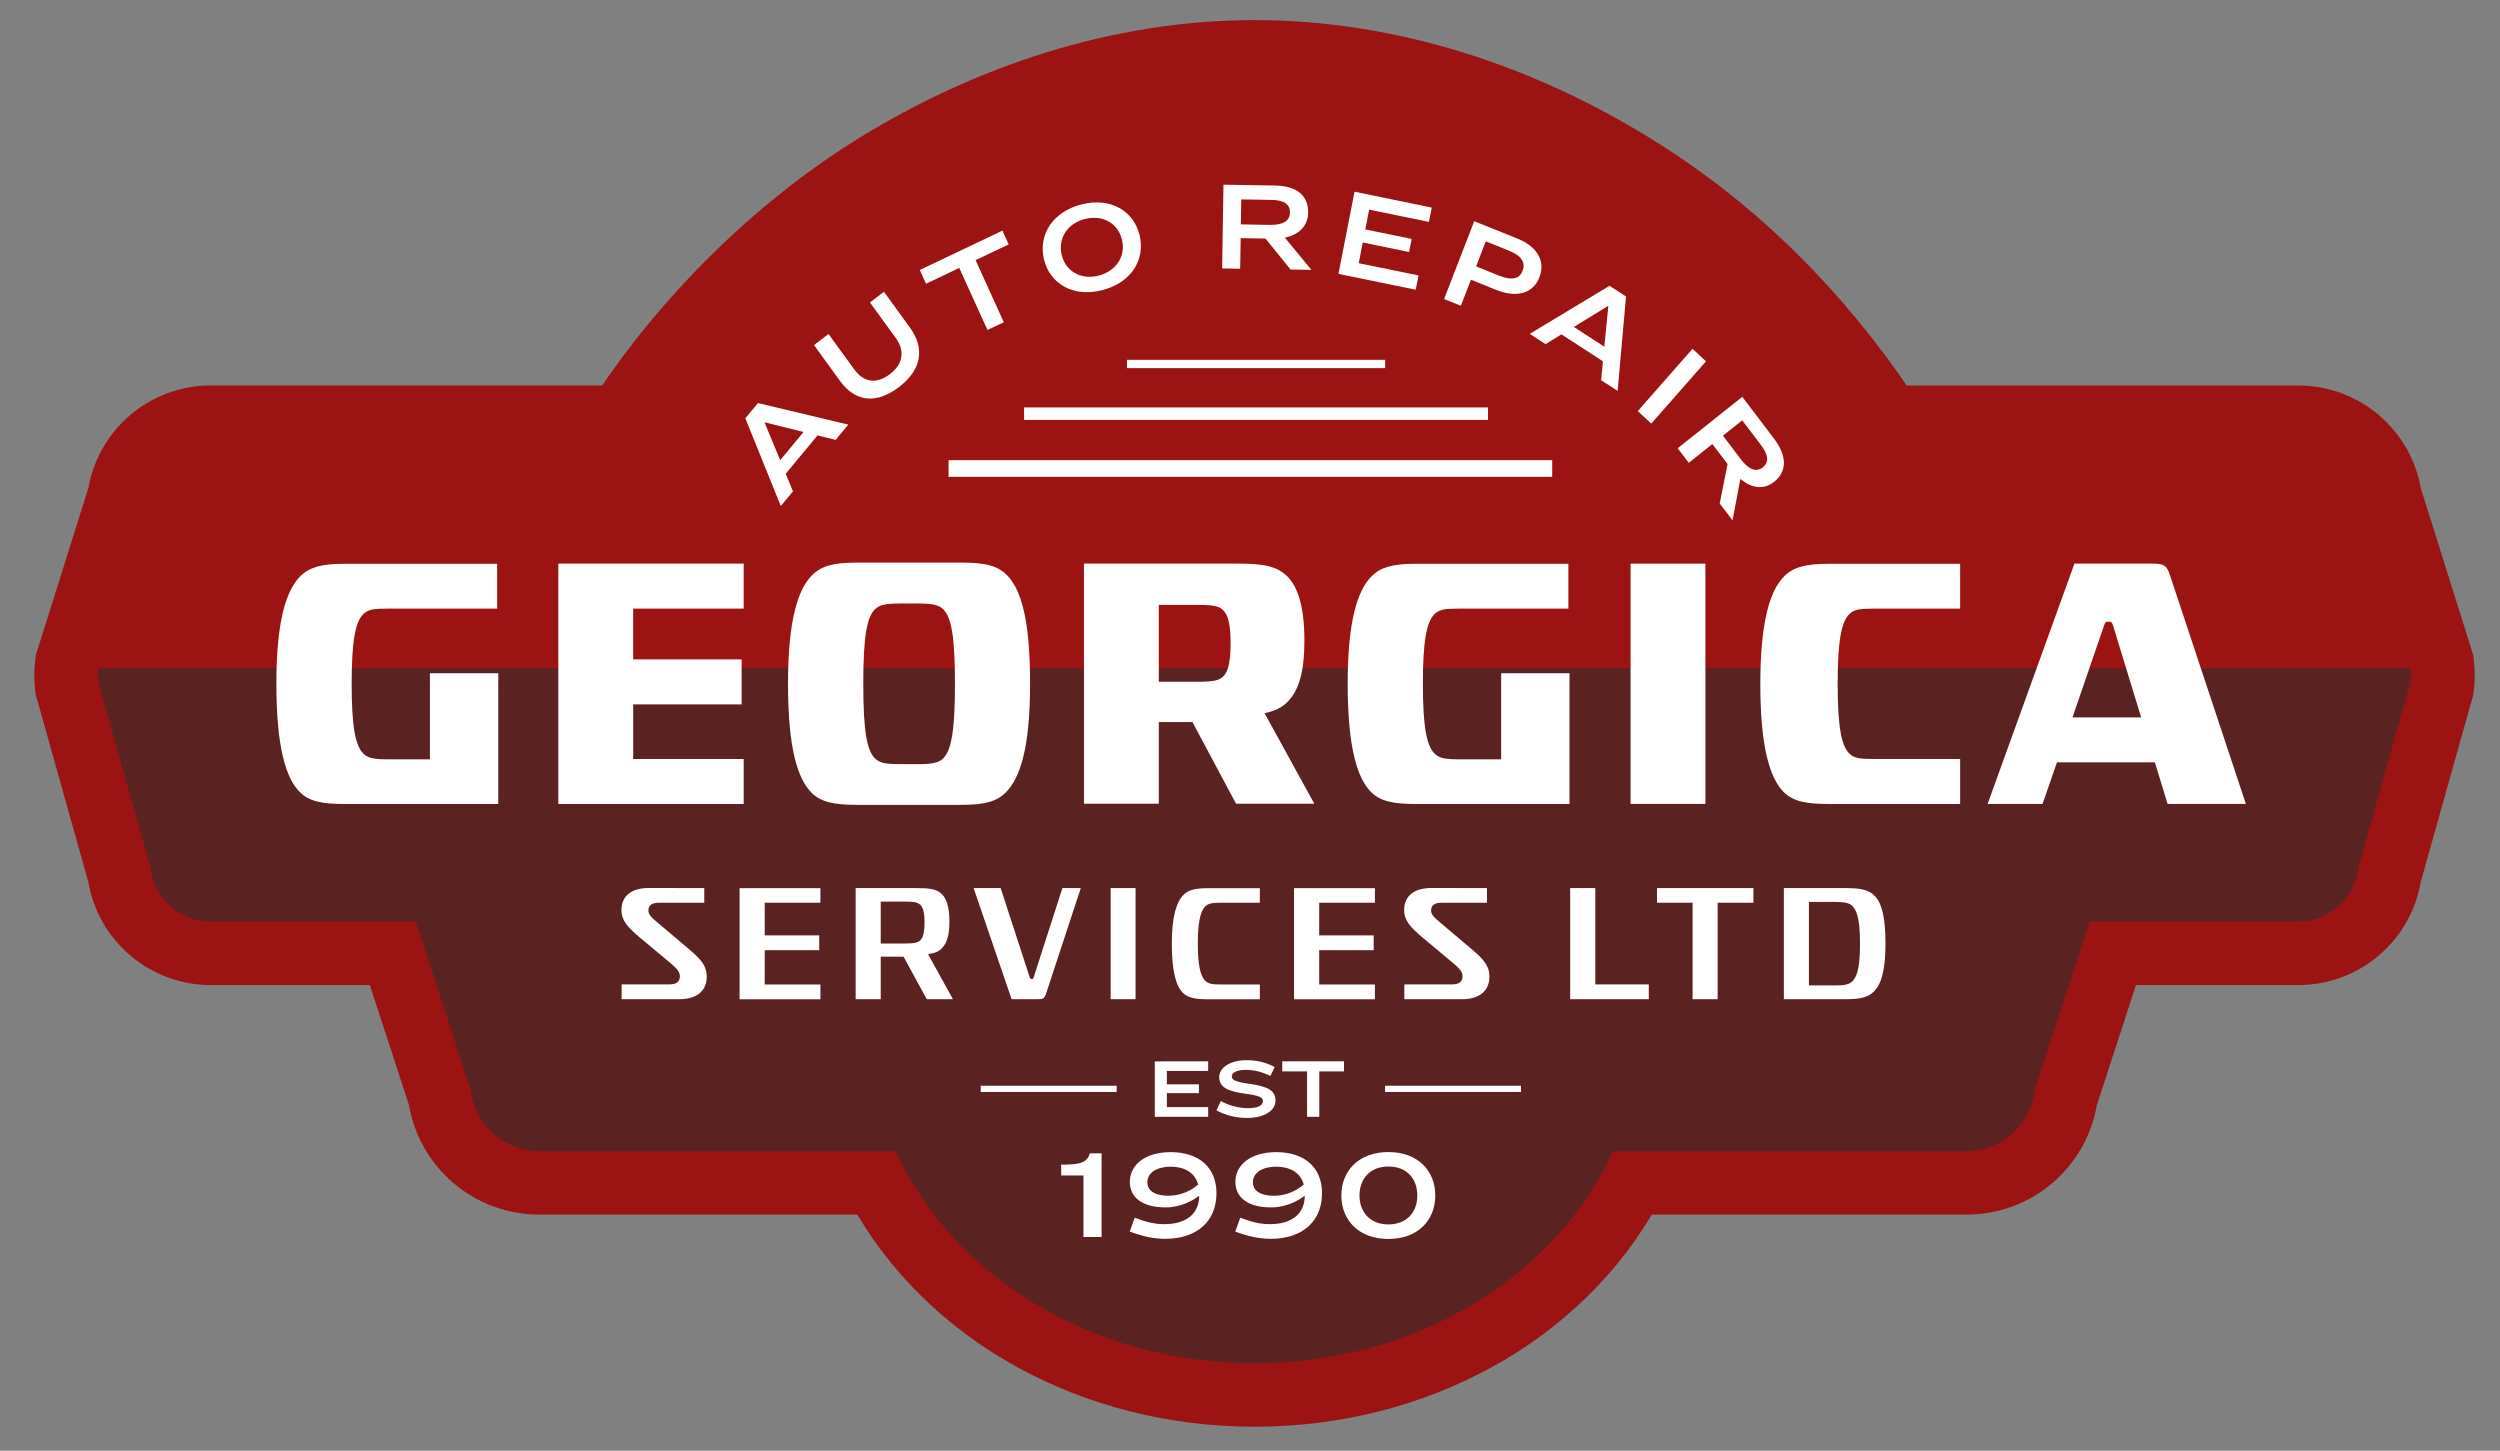 <?xml version="1.0" encoding="utf-8"?>
<!-- Generator: Adobe Illustrator 25.4.1, SVG Export Plug-In . SVG Version: 6.00 Build 0)  -->
<svg version="1.1" id="Layer_1" xmlns="http://www.w3.org/2000/svg" xmlns:xlink="http://www.w3.org/1999/xlink" x="0px" y="0px"
	 viewBox="0 0 292.26 169.6" style="enable-background:new 0 0 292.26 169.6;" xml:space="preserve">
<rect x="0" y="0" width="292.26" height="169.6" fill="#808080" stroke="none"/>
<style type="text/css">
	.st0{opacity:0.5;fill:#8D1E2A;enable-background:new    ;}
	.st1{fill:#9B1313;stroke:#9B1313;stroke-width:5;stroke-miterlimit:10;}
	.st2{fill:#5B2222;}
	.st3{fill:#FFFFFF;}
	.st4{fill:none;stroke:#FFFFFF;stroke-width:0.974;stroke-miterlimit:10;}
	.st5{fill:none;stroke:#FFFFFF;stroke-width:0.73;stroke-miterlimit:10;}
	.st6{fill:none;stroke:#FFFFFF;stroke-width:1.461;stroke-miterlimit:10;}
	.st7{fill:none;stroke:#FFFFFF;stroke-width:1.948;stroke-miterlimit:10;}
	.st8{fill:none;}
	.st9{enable-background:new    ;}
</style>
<path class="st0" d="M146.66,4.85c-16.23,0-31.79,5.31-44.99,13.46c-12.02,7.42-22.84,18.41-29.93,29.25h-47.1
	c-5.92,0-10.92,4.29-11.87,10.07L6.81,76.58l-0.16,0.48l-0.06,0.5c-0.11,0.92-0.11,1.85,0,2.76l0.06,0.49l0.15,0.47l5.97,21.28
	c0.94,5.8,5.95,10.1,11.88,10.1h20.4l5.19,15.91c0.99,6.27,6.39,10.92,12.79,10.92h38.65c8.31,15.16,25.6,24.8,44.98,24.8
	s36.67-9.63,44.98-24.8h38.27c6.4,0,11.8-4.66,12.79-10.92l5.19-15.91h20.78c5.93,0,10.94-4.3,11.88-10.1l5.97-21.28l0.15-0.47
	l0.06-0.49c0.11-0.92,0.1-1.85,0-2.76l-0.06-0.5l-0.16-0.48l-5.95-18.94c-0.95-5.78-5.96-10.07-11.87-10.07h-47.1
	c-8.1-12.04-17.91-21.82-29.93-29.25C178.45,10.15,162.89,4.85,146.66,4.85L146.66,4.85z"/>
<path class="st1" d="M146.66,4.85c-16.23,0-31.79,5.31-44.99,13.46c-12.02,7.42-22.84,18.41-29.93,29.25h-47.1
	c-5.92,0-10.92,4.29-11.87,10.07L6.81,76.58l-0.16,0.48l-0.06,0.5c-0.11,0.92-0.11,1.85,0,2.76l0.06,0.49l0.15,0.47l5.97,21.28
	c0.94,5.8,5.95,10.1,11.88,10.1h20.4l5.19,15.91c0.99,6.27,6.39,10.92,12.79,10.92h38.65c8.31,15.16,25.6,24.8,44.98,24.8
	s36.67-9.63,44.98-24.8h38.27c6.4,0,11.8-4.66,12.79-10.92l5.19-15.91h20.78c5.93,0,10.94-4.3,11.88-10.1l5.97-21.28l0.15-0.47
	l0.06-0.49c0.11-0.92,0.1-1.85,0-2.76l-0.06-0.5l-0.16-0.48l-5.95-18.94c-0.95-5.78-5.96-10.07-11.87-10.07h-47.1
	c-8.1-12.04-17.91-21.82-29.93-29.25C178.45,10.15,162.89,4.85,146.66,4.85L146.66,4.85z"/>
<path class="st2" d="M281.82,78.13H11.5c-0.06,0.54-0.06,1.09,0,1.63l6.1,21.7c0.41,3.58,3.44,6.28,7.04,6.28h23.98l6.43,19.73
	c0.46,4.04,3.89,7.1,7.96,7.1h41.7c6.57,14.51,22.86,24.8,41.93,24.8s35.37-10.28,41.93-24.8h41.32c4.07,0,7.5-3.05,7.96-7.1
	l6.43-19.73h24.37c3.6,0,6.63-2.7,7.04-6.28l6.1-21.7C281.89,79.22,281.89,78.67,281.82,78.13z"/>
<g>
	<path class="st3" d="M58.12,65.89v5.26H45.4c-1.65,0-2.37,0.08-2.93,0.64c-0.92,0.92-1.36,3.09-1.36,8.15
		c0,5.06,0.44,7.22,1.36,8.15c0.56,0.56,1.28,0.68,2.93,0.68h4.86V78.7h7.99v15.29H40.3c-2.69,0-4.17-0.32-5.26-1.4
		c-1.61-1.61-2.73-5.22-2.73-12.64s1.16-10.96,2.81-12.6c1.04-1.04,2.49-1.44,5.06-1.44h17.94C58.12,65.91,58.12,65.89,58.12,65.89z
		"/>
	<path class="st3" d="M86.94,65.89v5.26H74.02v5.94H86.7v5.26H74.02v6.38h12.92v5.26H65.27v-28.1
		C65.27,65.89,86.94,65.89,86.94,65.89z"/>
	<path class="st3" d="M112.43,65.77c2.73,0,4.17,0.36,5.26,1.44c1.69,1.69,2.73,5.22,2.73,12.72c0,7.62-1.2,11.08-2.85,12.72
		c-1.04,1.04-2.45,1.44-5.14,1.44h-12.32c-2.69,0-4.17-0.36-5.22-1.4c-1.65-1.65-2.77-5.22-2.77-12.76s1.2-11.08,2.81-12.68
		c1.08-1.08,2.49-1.48,5.18-1.48H112.43z M102.28,71.23c-0.92,0.92-1.36,3.09-1.36,8.71s0.44,7.79,1.36,8.71
		c0.56,0.56,1.28,0.68,2.93,0.68h2.13c1.65,0,2.41-0.16,2.93-0.68c0.92-0.92,1.37-3.09,1.37-8.71s-0.44-7.79-1.37-8.71
		c-0.52-0.52-1.28-0.68-2.93-0.68h-2.13C103.56,70.55,102.8,70.71,102.28,71.23z"/>
	<path class="st3" d="M144.66,65.89c2.93,0,4.58,0.24,5.86,1.52c1.08,1.08,1.97,3.21,1.97,7.46c0,3.37-0.52,5.74-2.01,7.22
		c-0.6,0.6-1.41,1.04-2.65,1.28l5.82,10.59h-9.15l-5.1-9.55h-3.93v9.55h-8.75V65.89H144.66z M135.47,79.7h4.58
		c1.97,0,2.53-0.2,2.97-0.64c0.64-0.64,0.84-1.97,0.84-4.01c0-1.81-0.24-3.09-0.84-3.69c-0.48-0.48-0.96-0.64-2.97-0.64h-4.58V79.7z
		"/>
	<path class="st3" d="M183.35,65.89v5.26h-12.72c-1.65,0-2.37,0.08-2.93,0.64c-0.92,0.92-1.36,3.09-1.36,8.15
		c0,5.06,0.44,7.22,1.36,8.15c0.56,0.56,1.28,0.68,2.93,0.68h4.86V78.7h7.99v15.29h-17.94c-2.69,0-4.17-0.32-5.26-1.4
		c-1.61-1.61-2.73-5.22-2.73-12.64s1.16-10.96,2.81-12.6c1.04-1.04,2.49-1.44,5.06-1.44h17.93V65.89z"/>
	<path class="st3" d="M199.37,65.89v28.09h-8.75V65.89H199.37z"/>
	<path class="st3" d="M229.15,65.89v5.26h-10.03c-1.65,0-2.37,0.08-2.93,0.64c-0.92,0.92-1.36,3.09-1.36,8.15
		c0,5.06,0.44,7.22,1.36,8.15c0.56,0.56,1.28,0.64,2.93,0.64h10.03v5.26h-15.37c-2.69,0-4.17-0.32-5.26-1.4
		c-1.61-1.61-2.73-5.22-2.73-12.64s1.16-10.96,2.81-12.6c1.04-1.04,2.49-1.44,5.18-1.44h15.37V65.89z"/>
	<path class="st3" d="M251.67,65.89c1.32,0,1.65,0.24,2.01,1.36l8.87,26.73h-9.15l-1.49-4.86h-11.44l-1.69,4.86h-6.42l10.15-28.09
		H251.67z M242.28,83.87h8.03l-3.29-10.76c-0.12-0.36-0.2-0.44-0.52-0.44c-0.36,0-0.4,0.08-0.52,0.44L242.28,83.87z"/>
</g>
<g>
	<path class="st3" d="M95.57,50.9l-3.72,4.49l0.85,2.05l-1.42,1.72L87.13,48.9l1.48-1.78l10.56,2.52l-1.48,1.78L95.57,50.9z
		 M91.21,53.8l2.73-3.3l-4.54-1.13l-0.02,0.02L91.21,53.8z"/>
	<path class="st3" d="M96.86,39.05l3.01,4.14c1.13,1.56,2.64,1.71,4.16,0.55c1.51-1.15,1.81-2.68,0.68-4.24l-3.01-4.14l1.64-1.25
		l3.03,4.18c1.8,2.48,1.35,4.96-1.29,6.97c-2.64,2.01-5.09,1.74-6.89-0.74l-3.03-4.18L96.86,39.05z"/>
	<path class="st3" d="M117.19,26.96l0.73,1.61l-3.87,1.84l3.3,7.26l-1.91,0.91l-3.3-7.26l-3.88,1.85l-0.73-1.61L117.19,26.96z"/>
	<path class="st3" d="M133.22,27.48c0.7,2.85-0.95,5.56-4.36,6.44c-3.38,0.87-6.11-0.72-6.81-3.58c-0.7-2.85,0.98-5.57,4.36-6.44
		C129.82,23.03,132.52,24.64,133.22,27.48z M124.12,29.81c0.47,1.93,2.27,2.94,4.32,2.41c2.06-0.53,3.19-2.29,2.72-4.21
		c-0.47-1.93-2.27-2.93-4.33-2.41C124.78,26.12,123.65,27.88,124.12,29.81z"/>
	<path class="st3" d="M144.98,31.42l-2.11-0.04l0.16-9.79l6.03,0.1c2.6,0.04,3.9,1.23,3.87,3.15c-0.03,1.6-1.1,2.61-2.73,2.94
		l3.11,3.77l-2.44-0.04l-2.93-3.62l-2.9-0.05L144.98,31.42z M145.06,26.23l3.36,0.06c1.51,0.03,2.36-0.43,2.38-1.43
		c0.02-0.94-0.62-1.47-2.16-1.49l-3.53-0.06L145.06,26.23z"/>
	<path class="st3" d="M167.38,24.27l-0.33,1.67l-6.99-1.43l-0.45,2.31l5.42,1.11l-0.3,1.53l-5.42-1.11l-0.47,2.42l6.99,1.43
		l-0.33,1.67l-9.03-1.85l1.88-9.61L167.38,24.27z"/>
	<path class="st3" d="M177.39,27.89c2.44,0.99,3.27,2.72,2.58,4.51c-0.74,1.93-2.68,2.46-5.11,1.47l-2.9-1.17l-1.18,3.05l-1.96-0.79
		l3.52-9.1L177.39,27.89z M172.57,31.14l2.64,1.07c1.6,0.65,2.44,0.36,2.79-0.56c0.34-0.87-0.04-1.71-1.49-2.3l-2.82-1.14
		L172.57,31.14z"/>
	<path class="st3" d="M187.39,42.24l-4.85-3.15l-1.86,1.14l-1.85-1.2l9.33-5.62l1.93,1.25l-0.98,11.04l-1.93-1.25L187.39,42.24z
		 M183.99,38.22l3.56,2.31l0.47-4.76L188,35.76L183.99,38.22z"/>
	<path class="st3" d="M199.44,42.24l-6.4,7.28l-1.58-1.46l6.4-7.28L199.44,42.24z"/>
	<path class="st3" d="M197.42,54.11l-1.29-1.71l7.55-6.01l3.7,4.87c1.59,2.1,1.51,3.88,0.03,5.06c-1.23,0.98-2.68,0.76-3.95-0.34
		l-0.92,4.85l-1.5-1.97l0.92-4.61l-1.78-2.34L197.42,54.11z M201.42,50.93l2.06,2.72c0.92,1.22,1.81,1.61,2.58,1
		c0.73-0.58,0.73-1.42-0.22-2.66l-2.17-2.85L201.42,50.93z"/>
</g>
<g>
	<path class="st3" d="M82.33,103.82v1.71h-5.29c-0.84,0-1.24,0.32-1.24,0.91c0,0.46,0.33,0.8,1.09,1.43l3.56,3.01
		c1.5,1.26,2.17,2.04,2.17,3.28c0,1.6-1.06,2.65-3.21,2.65h-6.74v-1.73h5.57c0.85,0,1.24-0.33,1.24-0.95c0-0.48-0.28-0.85-1.08-1.52
		l-3.6-3.01c-1.41-1.19-2.15-1.97-2.15-3.23c0-1.52,1.04-2.56,3.21-2.56L82.33,103.82L82.33,103.82z"/>
	<path class="st3" d="M95.91,103.82v1.71H89.4v3.82h6.37v1.73H89.4v4.01h6.51v1.73h-9.45v-12.99h9.45V103.82z"/>
	<path class="st3" d="M107.08,103.82c1.52,0,2.41,0.09,3.04,0.72c0.52,0.52,0.87,1.48,0.87,3.19c0,1.45-0.24,2.49-0.89,3.14
		c-0.37,0.37-0.85,0.58-1.61,0.67l2.91,5.27h-3.06l-2.71-4.97h-2.67v4.97h-2.93v-12.99H107.08z M102.96,110.3h2.86
		c1.17,0,1.5-0.13,1.78-0.39c0.37-0.37,0.48-1.11,0.48-2.12c0-0.93-0.13-1.65-0.48-2c-0.3-0.28-0.59-0.39-1.78-0.39h-2.86V110.3z"/>
	<path class="st3" d="M116.98,103.82l3.4,10.43c0.06,0.15,0.09,0.2,0.24,0.2c0.13,0,0.19-0.06,0.22-0.2l3.36-10.43h2.15l-4.08,12.4
		c-0.19,0.5-0.32,0.59-0.93,0.59h-3.08l-4.44-12.99H116.98z"/>
	<path class="st3" d="M132.75,103.82v12.99h-2.91v-12.99H132.75z"/>
	<path class="st3" d="M147.28,103.82v1.71h-4.49c-1.04,0-1.52,0.07-1.89,0.43c-0.63,0.63-0.87,2.1-0.87,4.36s0.24,3.73,0.87,4.34
		c0.37,0.37,0.85,0.43,1.89,0.43h4.49v1.73h-5.96c-1.56,0-2.41-0.15-3.03-0.74c-0.82-0.82-1.3-2.58-1.3-5.75s0.54-4.88,1.35-5.7
		c0.59-0.61,1.41-0.8,2.97-0.8h5.97V103.82z"/>
	<path class="st3" d="M160.73,103.82v1.71h-6.51v3.82h6.37v1.73h-6.37v4.01h6.51v1.73h-9.45v-12.99h9.45V103.82z"/>
	<path class="st3" d="M173.83,103.82v1.71h-5.29c-0.84,0-1.24,0.32-1.24,0.91c0,0.46,0.33,0.8,1.09,1.43l3.56,3.01
		c1.5,1.26,2.17,2.04,2.17,3.28c0,1.6-1.06,2.65-3.21,2.65h-6.74v-1.73h5.57c0.85,0,1.24-0.33,1.24-0.95c0-0.48-0.28-0.85-1.08-1.52
		l-3.6-3.01c-1.41-1.19-2.15-1.97-2.15-3.23c0-1.52,1.04-2.56,3.21-2.56L173.83,103.82L173.83,103.82z"/>
	<path class="st3" d="M186.5,103.82v11.26h6.25v1.73h-9.19v-12.99C183.56,103.82,186.5,103.82,186.5,103.82z"/>
	<path class="st3" d="M204.98,103.82v1.71h-4.18v11.28h-2.93v-11.28h-4.16v-1.71H204.98z"/>
	<path class="st3" d="M215.72,103.82c1.73,0,2.69,0.17,3.4,0.87c0.85,0.83,1.3,2.47,1.3,5.62s-0.5,4.75-1.34,5.59
		c-0.71,0.71-1.63,0.91-3.36,0.91h-7.18v-12.99L215.72,103.82L215.72,103.82z M211.47,115.2h3.06c1.11,0,1.65-0.11,2.02-0.48
		c0.69-0.67,0.89-2.17,0.89-4.4s-0.2-3.73-0.89-4.4c-0.37-0.37-0.91-0.48-2.02-0.48h-3.06V115.2z"/>
</g>
<line class="st4" x1="161.93" y1="42.55" x2="131.75" y2="42.55"/>
<line class="st5" x1="177.81" y1="127.29" x2="161.92" y2="127.29"/>
<line class="st6" x1="173.95" y1="48.36" x2="119.72" y2="48.36"/>
<line class="st7" x1="181.46" y1="54.77" x2="110.89" y2="54.77"/>
<g>
	<g>
		<path class="st3" d="M124.05,136.15h0.25c2.14,0,2.82-0.33,3.11-1.32h1.37v9.78h-2.12v-7.19h-2.6L124.05,136.15L124.05,136.15z"/>
		<path class="st3" d="M136.23,144.82c-1.32,0-2.47-0.23-4.16-0.84l0.58-1.63c1.3,0.51,2.34,0.76,3.45,0.76
			c2.55,0,4.09-1.19,4.09-3.33c-0.63,0.49-2.05,1.37-3.93,1.37c-2.68,0-4.18-1.14-4.18-2.98c0-1.95,1.73-3.48,4.79-3.48
			c3.29,0,5.34,1.79,5.34,4.8C142.21,142.77,139.93,144.82,136.23,144.82z M136.59,139.79c1.53,0,2.78-0.68,3.48-1.32
			c-0.41-1.48-1.73-2.08-3.22-2.08c-1.51,0-2.72,0.64-2.72,1.83C134.14,139.39,135.33,139.79,136.59,139.79z"/>
		<path class="st3" d="M148.57,144.82c-1.32,0-2.47-0.23-4.16-0.84l0.58-1.63c1.3,0.51,2.34,0.76,3.45,0.76
			c2.55,0,4.09-1.19,4.09-3.33c-0.63,0.49-2.05,1.37-3.93,1.37c-2.68,0-4.18-1.14-4.18-2.98c0-1.95,1.73-3.48,4.79-3.48
			c3.29,0,5.34,1.79,5.34,4.8C154.55,142.77,152.27,144.82,148.57,144.82z M148.93,139.79c1.53,0,2.78-0.68,3.48-1.32
			c-0.41-1.48-1.73-2.08-3.22-2.08c-1.51,0-2.72,0.64-2.72,1.83C146.47,139.39,147.67,139.79,148.93,139.79z"/>
		<path class="st3" d="M167.79,139.76c0,2.9-2.04,5.08-5.49,5.08c-3.43,0-5.49-2.18-5.49-5.08s2.05-5.08,5.49-5.08
			C165.76,134.68,167.79,136.86,167.79,139.76z M158.93,139.76c0,1.92,1.22,3.38,3.38,3.38c2.17,0,3.38-1.46,3.38-3.38
			c0-1.94-1.21-3.39-3.38-3.39C160.15,136.37,158.93,137.82,158.93,139.76z"/>
	</g>
	<line class="st5" x1="130.54" y1="127.29" x2="114.65" y2="127.29"/>
	<rect x="132.07" y="123.82" class="st8" width="28.73" height="11.01"/>
	<g class="st9">
		<path class="st3" d="M141.24,124.07v1.13h-4.83v1.56h3.75v1.03h-3.75v1.64h4.83v1.13H135v-6.48L141.24,124.07L141.24,124.07z"/>
		<path class="st3" d="M149.01,124.74l-0.5,1.05c-0.78-0.41-1.81-0.72-2.84-0.72c-1.13,0-1.67,0.34-1.67,0.76s0.4,0.63,2.03,0.87
			c2.06,0.29,3.08,0.72,3.08,1.96c0,1.25-1.42,2.03-3.31,2.03c-1.4,0-2.6-0.34-3.59-0.89l0.51-1.08c0.85,0.48,2.01,0.83,3.16,0.83
			c1.14,0,1.76-0.31,1.76-0.82c0-0.45-0.43-0.65-1.99-0.86c-2.07-0.28-3.12-0.73-3.12-1.96c0-1.08,1.26-1.97,3.19-1.97
			C147.04,123.94,148.1,124.25,149.01,124.74z"/>
		<path class="st3" d="M157.12,124.07v1.18h-2.89v5.31h-1.43v-5.31h-2.9v-1.18H157.12z"/>
	</g>
</g>
</svg>
